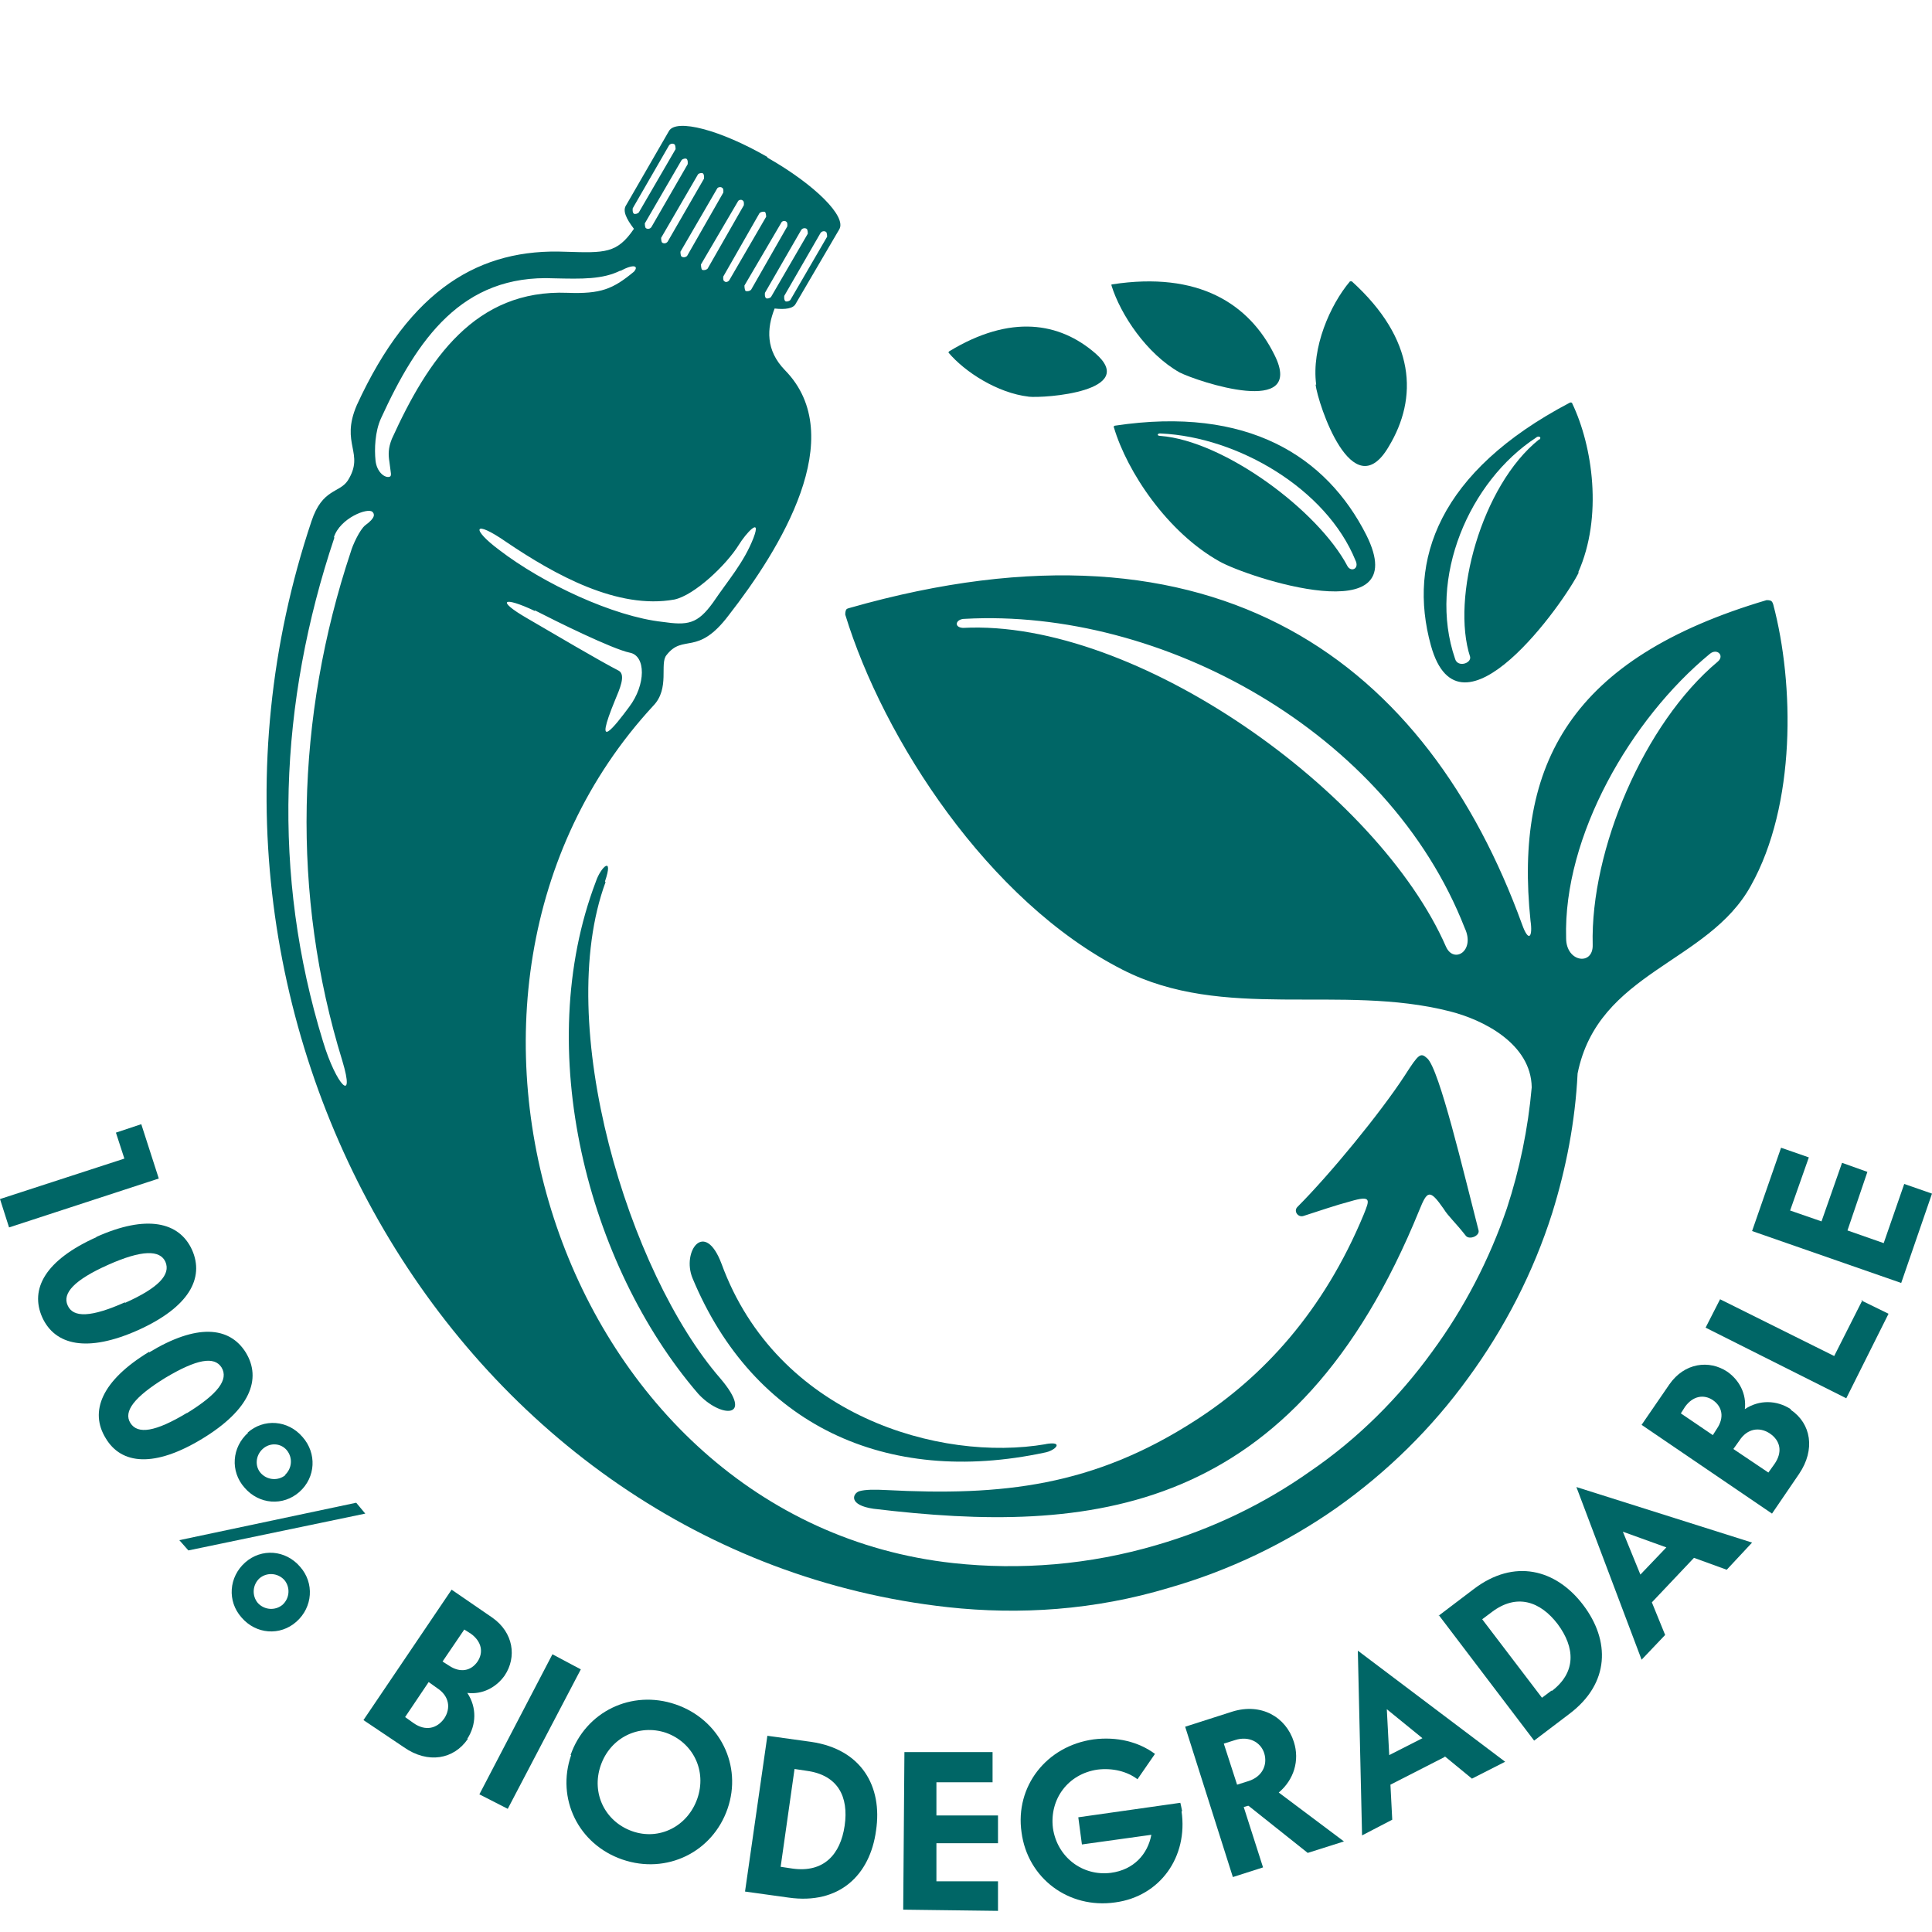<svg viewBox="0 0 32 32" xmlns="http://www.w3.org/2000/svg" data-sanitized-data-name="Group" data-name="Group" id="uuid-d0ef25ea-cde7-4b69-908a-7fd83131b9e0">
  <defs>
    <style>
      .uuid-b9c51304-e6a2-4f8d-898a-962c942a9975 {
        fill: #066;
        stroke-width: 0px;
      }
    </style>
  </defs>
  <g>
    <path d="M12.71,2.61c.79.45,1.32.98,1.19,1.19l-.72,1.23c-.04.08-.17.1-.35.08-.13.33-.15.69.17,1.02,1.08,1.1-.08,2.97-.93,4.06-.52.69-.75.3-1.03.66-.12.14.06.55-.22.84-4.4,4.76-1.53,13.49,4.97,14.2,1.11.12,2.25.03,3.37-.3.93-.27,1.79-.69,2.54-1.22.79-.54,1.47-1.22,2.02-1.98.53-.72.95-1.53,1.24-2.38.21-.64.35-1.32.41-2h0c-.01-.72-.8-1.12-1.36-1.26-1.81-.46-3.74.17-5.42-.69-2.22-1.13-3.96-3.82-4.59-5.88,0-.02,0-.04.01-.07s.03-.03.06-.04c6.13-1.75,9.58.95,11.14,5.24.11.31.18.21.14-.06-.27-2.6.67-4.35,3.91-5.31.02,0,.04,0,.07.01.02.01.03.03.04.06.35,1.32.38,3.32-.37,4.66-.71,1.29-2.53,1.42-2.87,3.11h0c-.04.8-.19,1.57-.42,2.31-.31.98-.79,1.91-1.39,2.73-.6.83-1.34,1.56-2.19,2.16-.83.58-1.76,1.03-2.77,1.32-1.23.37-2.47.45-3.66.32-8.08-.89-13.3-9.75-10.54-17.99.18-.54.46-.46.6-.67.29-.46-.13-.6.15-1.25.89-1.94,2.05-2.6,3.46-2.54.65.02.85.03,1.13-.38-.13-.17-.19-.3-.13-.39l.71-1.23c.12-.21.85-.02,1.63.43h0ZM10.28,4.48c-.3.15-.64.14-1.1.13-1.53-.07-2.27,1.01-2.87,2.32-.1.22-.11.51-.09.7.02.18.14.28.22.27.06-.01.03-.06.01-.25-.02-.12-.02-.23.04-.38.6-1.32,1.38-2.48,2.91-2.42.55.02.75-.06,1.1-.35.08-.09.01-.14-.23-.01h0ZM8.86,10.12c-.53-.25-.65-.18-.13.12.43.25,1.19.7,1.52.87.12.07.01.31-.06.48-.38.92,0,.43.23.12.28-.37.28-.85.01-.9-.29-.06-1.22-.52-1.57-.7h0ZM8.27,9.11c.73.56,1.89,1.1,2.7,1.19.42.06.58.04.84-.32.25-.37.51-.66.67-1.07.14-.37-.13-.07-.24.11-.21.34-.74.84-1.07.91-.94.17-1.98-.41-2.78-.95-.56-.39-.59-.22-.12.13h0ZM5.54,8.9c-.92,2.74-1.04,5.59-.19,8.35.22.73.54,1.05.32.32-.85-2.75-.77-5.7.14-8.43.03-.11.15-.37.24-.44.18-.13.15-.19.12-.22-.07-.08-.54.1-.64.42h0ZM12.22,3.34l-.61,1.04s0,.07.02.09c.03.01.07,0,.09-.02l.6-1.05s.01-.07-.02-.08c-.02-.02-.07-.01-.08.02h0ZM13.59,3.86l-.6,1.04s-.01.07.02.09c.02.01.06,0,.08-.02l.61-1.05s0-.07-.02-.08c-.03-.02-.07-.01-.09.02h0ZM13.27,3.81l-.6,1.04s-.01.07.02.09c.02.01.06,0,.08-.02l.61-1.05s0-.07-.02-.08c-.03-.02-.07-.01-.09.02h0ZM12.94,3.69l-.61,1.04s0,.07.02.09c.03.01.07,0,.09-.02l.6-1.05s.01-.07-.02-.08c-.02-.02-.07-.01-.08.02h0ZM12.58,3.53l-.6,1.05s-.01.07.02.08c.02.02.06.01.08-.02l.61-1.05s0-.06-.02-.08c-.03-.01-.07,0-.09.02h0ZM11.08,2.41l-.6,1.04s-.01.07.02.09c.02.01.06,0,.08-.02l.61-1.05s0-.07-.02-.08c-.03-.02-.07-.01-.09.02h0ZM11.29,2.65l-.61,1.05s0,.07.02.08c.03.02.07.01.09-.02l.6-1.04s.01-.07-.02-.09c-.02-.01-.06,0-.08.02h0ZM11.56,2.89l-.61,1.05s0,.07.02.08c.03.02.07.01.09-.02l.6-1.04s.01-.07-.02-.09c-.02-.01-.07,0-.08.02h0ZM11.88,3.12l-.61,1.05s0,.07.02.08c.03.02.07.01.09-.01l.6-1.05s.01-.07-.02-.08c-.02-.02-.07-.01-.08.01h0ZM15.95,10.4c2.87-.15,6.88,2.72,8,5.28.13.29.49.07.31-.31-1.27-3.25-5.02-5.3-8.28-5.12-.15,0-.19.14-.03.15h0ZM28.32,10.83c-1.31,1.08-2.43,3.02-2.38,4.71,0,.4.45.46.44.11-.04-1.57.85-3.67,2.07-4.69.12-.1-.01-.23-.13-.13h0Z" class="uuid-b9c51304-e6a2-4f8d-898a-962c942a9975"></path>
    <path d="M14.47,24.99c3.58.43,6.97.14,9.04-4.95.13-.32.17-.35.4-.02.08.13.19.22.37.45.06.07.23,0,.21-.09-.25-.97-.65-2.67-.85-2.85-.11-.1-.14-.08-.37.28-.41.63-1.25,1.65-1.78,2.18-.07.07.01.18.1.15.25-.08.54-.18.77-.24.37-.11.32-.02.23.21-.67,1.62-1.68,2.7-2.78,3.41-1.7,1.1-3.21,1.26-5.13,1.16-.19-.01-.35-.01-.45.02-.11.04-.18.23.24.29h0Z" class="uuid-b9c51304-e6a2-4f8d-898a-962c942a9975"></path>
    <path d="M20.2,9.3c-.86-.48-1.53-1.48-1.75-2.22-.01,0,0-.01,0-.02,0,0,.01-.01.02-.01,2.2-.33,3.5.51,4.16,1.81.81,1.62-1.97.7-2.43.44h0ZM19.22,7.22c1.05.08,2.61,1.23,3.1,2.16.06.1.2.04.13-.1-.48-1.18-1.94-2.04-3.22-2.1-.06-.01-.08.04-.01.04h0Z" class="uuid-b9c51304-e6a2-4f8d-898a-962c942a9975"></path>
    <path d="M26.14,9.48c.41-.92.24-2.09-.1-2.8,0-.01-.01-.01-.01-.01-.01-.01-.02,0-.03,0-2.17,1.14-2.69,2.61-2.3,4.02.48,1.74,2.22-.73,2.45-1.21h0ZM25.49,7.28c-.95.76-1.46,2.62-1.14,3.6.02.11-.21.18-.25.03-.46-1.34.24-2.94,1.34-3.66.04-.04.1-.01.06.03h0Z" class="uuid-b9c51304-e6a2-4f8d-898a-962c942a9975"></path>
    <path d="M19.54,6.17c-.55-.31-.98-.96-1.13-1.44v-.02h.01c1.43-.22,2.27.32,2.69,1.17.52,1.04-1.27.44-1.57.29h0Z" class="uuid-b9c51304-e6a2-4f8d-898a-962c942a9975"></path>
    <path d="M21.8,6.37c-.08-.61.23-1.32.56-1.71h.03c1.06.96,1.1,1.93.61,2.74-.6,1.02-1.17-.71-1.21-1.03h0Z" class="uuid-b9c51304-e6a2-4f8d-898a-962c942a9975"></path>
    <path d="M17.04,6.57c-.52-.06-1.06-.41-1.33-.73h0s0-.01.01-.02c1.02-.62,1.83-.48,2.42.03.73.63-.83.75-1.11.72h0Z" class="uuid-b9c51304-e6a2-4f8d-898a-962c942a9975"></path>
    <path d="M10.02,14.6c.15-.44-.07-.24-.15,0-1.06,2.78-.14,6.35,1.69,8.48.37.41.95.43.37-.25-1.52-1.75-2.77-5.86-1.9-8.22h0Z" class="uuid-b9c51304-e6a2-4f8d-898a-962c942a9975"></path>
    <path d="M17.31,23.92c.33-.06.17.11-.01.14-2.63.56-4.82-.46-5.83-2.89-.18-.44.2-.98.48-.24.92,2.52,3.62,3.29,5.37,2.99h0Z" class="uuid-b9c51304-e6a2-4f8d-898a-962c942a9975"></path>
  </g>
  <g>
    <path d="M2.06,19.19l-.14-.43.42-.14.29.9-2.48.81L0,19.86l2.06-.67Z" class="uuid-b9c51304-e6a2-4f8d-898a-962c942a9975"></path>
    <path d="M1.59,20.49c.84-.38,1.38-.25,1.59.21.21.47-.05.95-.89,1.33-.85.38-1.38.25-1.59-.21-.21-.47.05-.95.9-1.33ZM2.07,21.58c.56-.25.76-.47.67-.68-.09-.2-.39-.2-.95.05-.56.25-.76.47-.67.67.09.21.39.2.95-.05Z" class="uuid-b9c51304-e6a2-4f8d-898a-962c942a9975"></path>
    <path d="M2.47,22.4c.79-.48,1.33-.43,1.6,0,.27.44.07.95-.72,1.43-.79.48-1.34.43-1.6-.01-.27-.44-.07-.95.72-1.43ZM3.09,23.41c.52-.32.7-.56.58-.76-.12-.19-.41-.14-.93.17-.52.32-.7.56-.58.75.12.19.41.15.94-.17Z" class="uuid-b9c51304-e6a2-4f8d-898a-962c942a9975"></path>
    <path d="M5.9,24.89l.15.18-2.93.61-.15-.17,2.93-.62ZM4.06,25.88c.27-.24.67-.21.91.07.24.27.21.67-.06.91-.27.24-.67.21-.91-.07-.24-.27-.21-.67.06-.91ZM4.1,23.73c.27-.24.67-.21.91.07.24.27.22.67-.05.91-.27.24-.67.21-.91-.07-.24-.27-.21-.67.06-.91ZM4.68,26.58c.12-.11.13-.29.03-.41-.11-.12-.29-.13-.41-.03-.12.11-.13.29-.03.41.11.12.29.13.41.03ZM4.72,24.43c.12-.11.13-.29.03-.41-.1-.12-.28-.13-.4-.02-.12.11-.13.29-.03.4.11.12.29.13.41.03Z" class="uuid-b9c51304-e6a2-4f8d-898a-962c942a9975"></path>
    <path d="M7.75,28.8c-.23.34-.66.42-1.06.14l-.67-.45,1.46-2.16.67.46c.36.25.41.66.21.96-.14.2-.37.32-.62.29.16.24.15.53,0,.76ZM7.36,28.46c.11-.17.08-.37-.12-.5l-.14-.1-.39.58.14.1c.2.14.39.09.51-.08ZM7.69,26.99l-.36.53.11.07c.18.12.36.09.47-.07.1-.15.07-.33-.11-.46l-.11-.07Z" class="uuid-b9c51304-e6a2-4f8d-898a-962c942a9975"></path>
    <path d="M9.15,27.4l.47.25-1.21,2.31-.47-.24,1.21-2.32Z" class="uuid-b9c51304-e6a2-4f8d-898a-962c942a9975"></path>
    <path d="M9.45,29.07c.25-.72,1.01-1.09,1.74-.84.73.25,1.11,1.01.86,1.73-.25.72-1.01,1.09-1.74.84-.73-.25-1.1-1.01-.85-1.73ZM11.55,29.79c.16-.46-.07-.93-.52-1.09-.45-.15-.92.08-1.08.54-.16.46.07.93.52,1.09.45.16.92-.08,1.08-.54Z" class="uuid-b9c51304-e6a2-4f8d-898a-962c942a9975"></path>
    <path d="M12.71,28.75l.72.1c.84.12,1.19.74,1.08,1.47-.1.74-.61,1.23-1.45,1.11l-.72-.1.37-2.58ZM13.13,30.95c.51.07.79-.23.86-.71.07-.48-.11-.84-.63-.91l-.2-.03-.23,1.62.2.03Z" class="uuid-b9c51304-e6a2-4f8d-898a-962c942a9975"></path>
    <path d="M16.53,31.16v.49s-1.57-.02-1.57-.02l.02-2.61h1.46s0,.5,0,.5h-.93s0,.55,0,.55h1.02s0,.46,0,.46h-1.02s0,.63,0,.63h1.04Z" class="uuid-b9c51304-e6a2-4f8d-898a-962c942a9975"></path>
    <path d="M19.57,30c.11.75-.35,1.41-1.1,1.51-.77.11-1.45-.4-1.55-1.16-.11-.76.41-1.43,1.19-1.54.39-.05.75.04,1.02.24l-.29.42c-.17-.13-.41-.19-.66-.16-.49.07-.8.49-.74.97.07.48.49.8.96.74.38-.05.61-.31.67-.63l-1.15.16-.06-.45,1.69-.24s.02.08.03.14Z" class="uuid-b9c51304-e6a2-4f8d-898a-962c942a9975"></path>
    <path d="M20.67,29.91l-.07.02.32,1-.5.16-.79-2.49.78-.25c.48-.15.89.09,1.02.5.1.31,0,.63-.25.84l1.08.81-.6.19-.98-.78ZM20.27,28.88l.22.68.19-.06c.22-.07.32-.26.26-.46-.06-.19-.26-.29-.48-.22l-.19.06Z" class="uuid-b9c51304-e6a2-4f8d-898a-962c942a9975"></path>
    <path d="M23.93,29.1l-.9.46.03.58-.5.26-.07-3.06,2.44,1.84-.55.28-.45-.37ZM23.56,28.79l-.59-.48.04.76.55-.28Z" class="uuid-b9c51304-e6a2-4f8d-898a-962c942a9975"></path>
    <path d="M23.83,26.76l.58-.44c.67-.51,1.36-.33,1.81.26.45.59.45,1.3-.23,1.81l-.58.44-1.58-2.08ZM25.7,28.01c.41-.31.39-.72.1-1.11-.29-.38-.68-.51-1.09-.2l-.16.12.99,1.3.16-.12Z" class="uuid-b9c51304-e6a2-4f8d-898a-962c942a9975"></path>
    <path d="M28.06,25.8l-.7.74.22.54-.39.41-1.08-2.86,2.91.92-.42.45-.55-.2ZM27.6,25.63l-.72-.26.29.71.43-.45Z" class="uuid-b9c51304-e6a2-4f8d-898a-962c942a9975"></path>
    <path d="M29.66,23.35c.34.23.41.66.14,1.06l-.45.66-2.16-1.47.46-.67c.25-.36.66-.41.96-.21.2.14.32.37.29.62.24-.16.53-.15.76,0ZM27.84,23.41l.53.36.07-.11c.12-.18.09-.36-.07-.47-.15-.1-.33-.07-.46.11l-.07.11ZM29.31,23.74c-.17-.11-.37-.08-.5.12l-.1.14.58.39.1-.14c.14-.2.1-.39-.08-.51Z" class="uuid-b9c51304-e6a2-4f8d-898a-962c942a9975"></path>
    <path d="M30.83,21.54l.45.22-.7,1.4-2.33-1.17.24-.47,1.89.94.47-.93Z" class="uuid-b9c51304-e6a2-4f8d-898a-962c942a9975"></path>
    <path d="M31.54,19.61l.46.16-.51,1.48-2.47-.86.48-1.38.46.16-.31.88.52.18.34-.97.42.15-.33.97.6.21.34-.98Z" class="uuid-b9c51304-e6a2-4f8d-898a-962c942a9975"></path>
  </g>
</svg>
